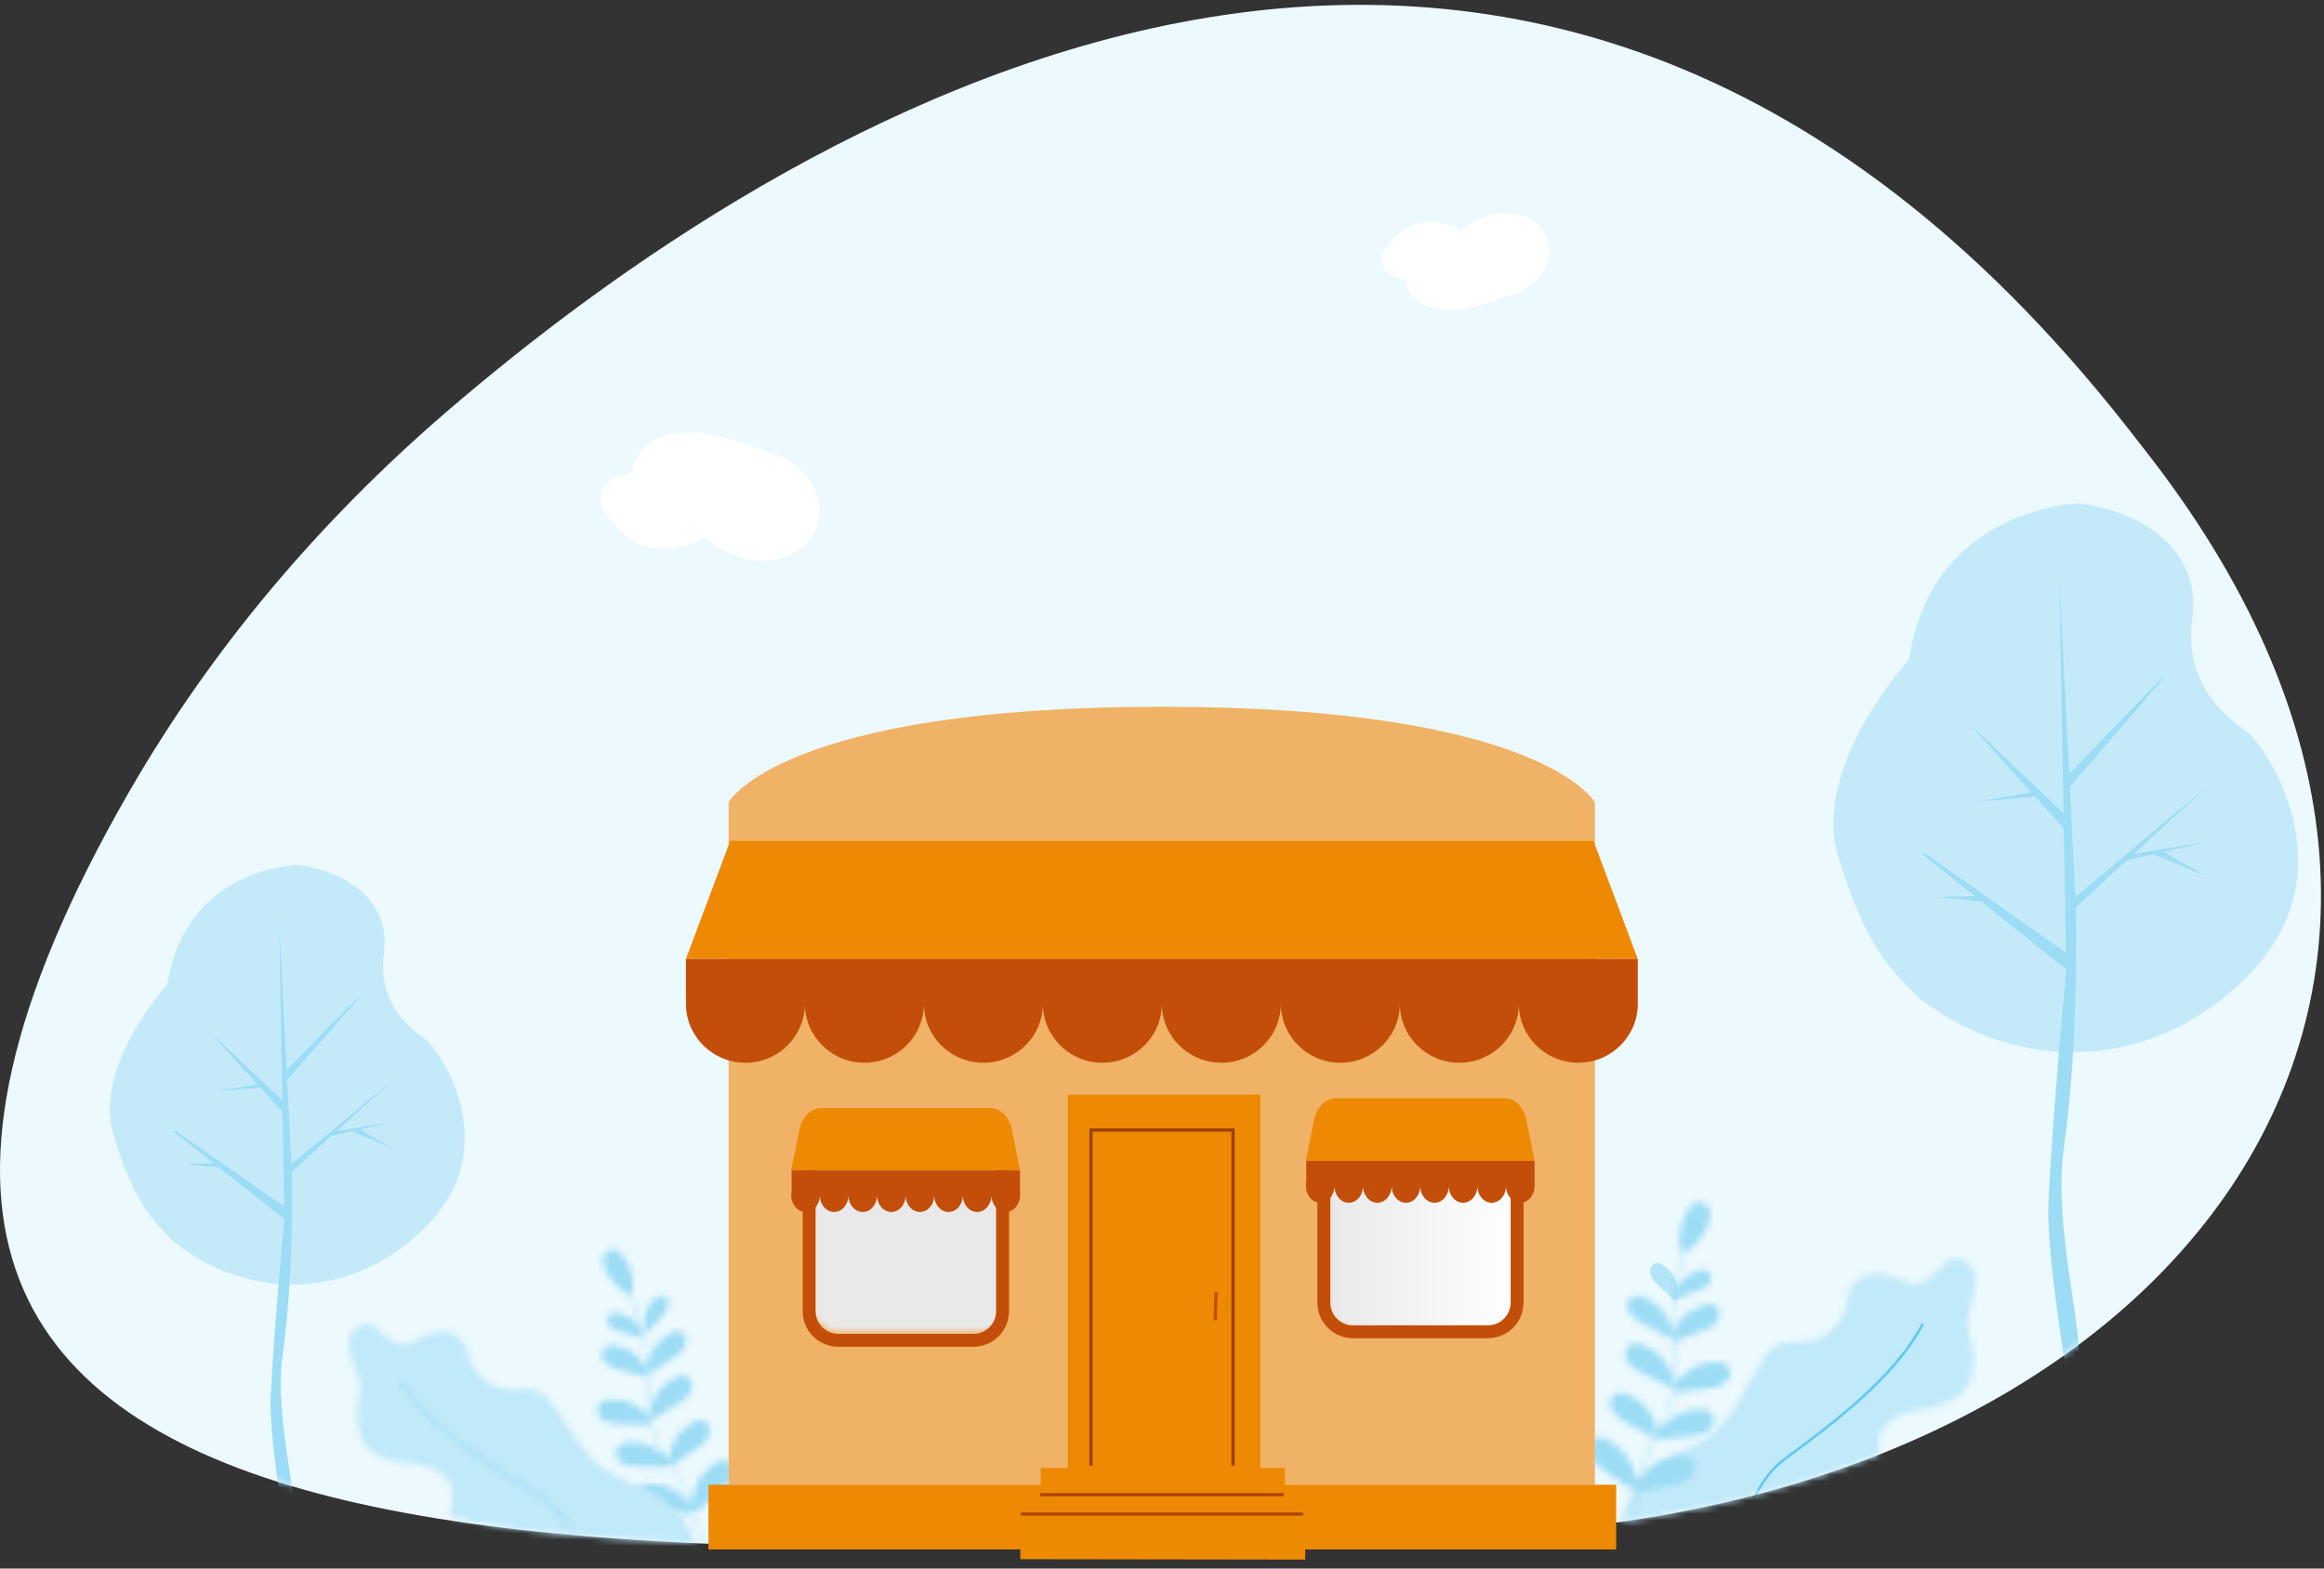 <svg viewBox="0 0 360 243" fill="none" xmlns="http://www.w3.org/2000/svg">
<rect x="0" y="0" width="360" height="243" fill="#333333" stroke="none"/>
<path fill-rule="evenodd" clip-rule="evenodd" d="M69.178 63.789C119.964 20.066 234.954 -54.159 329.481 66.158C330.735 67.753 331.967 69.335 333.178 70.905C398.909 156.143 333.535 235.017 226.927 237.782C99.246 241.096 -55.85 254.242 20.04 122.596C32.807 100.451 49.508 80.722 69.178 63.789Z" fill="#ECF9FE"/>
<mask id="mask0" mask-type="alpha" maskUnits="userSpaceOnUse" x="-1" y="0" width="361" height="240">
<path fill-rule="evenodd" clip-rule="evenodd" d="M69.178 63.789C119.964 20.066 234.954 -54.159 329.481 66.158C330.735 67.753 331.967 69.335 333.178 70.905C398.909 156.143 333.535 235.017 226.927 237.782C99.246 241.096 -55.85 254.242 20.04 122.596C32.807 100.451 49.508 80.722 69.178 63.789Z" fill="white"/>
</mask>
<g mask="url(#mask0)">
<mask id="mask1" mask-type="alpha" maskUnits="userSpaceOnUse" x="251" y="195" width="55" height="44">
<path fill-rule="evenodd" clip-rule="evenodd" d="M300.04 196.945C298.72 198.301 297.256 199.658 294.579 198.371C289.405 195.887 286.62 198.283 286.247 201.222C285.875 204.161 283.437 207.955 278.637 207.901C273.84 207.846 273.965 209.112 269.006 217.61C264.051 226.107 258.773 223.501 253.751 230.053C252.457 231.74 251.584 233.776 251 235.867C252.528 236.961 254.068 238.005 255.612 239C268.525 236.103 280.556 231.993 291.49 226.836C291.361 226.247 291.226 225.646 291.086 225.034C289.65 218.73 298.949 218.147 298.949 218.147C308.985 215.894 305.013 207.686 304.745 205.379C304.478 203.073 308.044 197.087 304.217 195.286C303.793 195.086 303.409 195 303.052 195C301.858 195 300.986 195.972 300.04 196.945Z" fill="white"/>
</mask>
<g mask="url(#mask1)">
<path fill-rule="evenodd" clip-rule="evenodd" d="M308 193.595L253.188 189L248 249.406L302.812 254L308 193.595Z" fill="#C0E9F9"/>
</g>
<g opacity="0.7">
<path fill-rule="evenodd" clip-rule="evenodd" d="M297.627 205.104C293.21 213.383 283.877 220.299 276.378 225.856L276.231 225.964C273.134 228.26 271.201 232.193 270 236C270.154 235.951 270.305 235.902 270.458 235.853C271.643 232.196 273.516 228.473 276.467 226.286L276.612 226.177C284.143 220.596 293.516 213.651 297.976 205.295C298.028 205.197 297.993 205.076 297.896 205.024C297.867 205.008 297.835 205 297.804 205C297.733 205 297.664 205.038 297.627 205.104Z" fill="#3ABAED"/>
<mask id="mask2" mask-type="alpha" maskUnits="userSpaceOnUse" x="270" y="205" width="28" height="31">
<path fill-rule="evenodd" clip-rule="evenodd" d="M297.627 205.104C293.21 213.383 283.877 220.299 276.378 225.856L276.231 225.964C273.134 228.26 271.201 232.193 270 236C270.154 235.951 270.305 235.902 270.458 235.853C271.643 232.196 273.516 228.473 276.467 226.286L276.612 226.177C284.143 220.596 293.516 213.651 297.976 205.295C298.028 205.197 297.993 205.076 297.896 205.024C297.867 205.008 297.835 205 297.804 205C297.733 205 297.664 205.038 297.627 205.104Z" fill="white"/>
</mask>
<g mask="url(#mask2)">
</g>
</g>
<mask id="mask3" mask-type="alpha" maskUnits="userSpaceOnUse" x="92" y="193" width="22" height="46">
<path fill-rule="evenodd" clip-rule="evenodd" d="M94.264 193.72C92.658 194.604 93.715 196.683 94.083 197.421C94.428 198.11 96.66 200.588 97.527 200.624C98.366 202.668 98.96 204.403 99.382 206.19C99.054 205.522 98.302 204.661 97.827 204.322C97.141 203.831 94.364 202.559 94.088 204.344C93.814 206.128 96.973 206.493 97.732 206.729C98.491 206.965 99.231 207.423 99.504 206.904C99.515 206.886 99.522 206.864 99.527 206.841C99.87 208.457 100.082 210.153 100.215 212.185C99.844 211.301 98.784 210.071 98.129 209.603C97.242 208.968 93.647 207.324 93.29 209.633C92.934 211.941 97.023 212.416 98.006 212.72C98.956 213.016 99.885 213.579 100.263 213.007C100.304 213.753 100.334 214.544 100.359 215.395L100.368 215.712C100.415 217.395 100.451 218.611 100.554 219.615C100.05 218.761 98.433 217.607 97.556 217.271C96.467 216.853 92.296 216.125 92.538 218.641C92.737 220.71 95.724 220.649 97.395 220.587C97.756 220.574 98.057 220.561 98.254 220.569C99.279 220.613 100.348 220.922 100.643 220.32C100.909 222.044 101.49 223.242 102.929 225.615C102.222 224.897 101.106 224.152 100.432 223.894C99.342 223.474 95.172 222.748 95.413 225.264C95.611 227.332 98.598 227.272 100.269 227.21C100.631 227.197 100.931 227.183 101.128 227.192C102.229 227.238 103.383 227.593 103.571 226.792C103.579 226.757 103.582 226.717 103.58 226.678C103.769 226.985 103.969 227.308 104.181 227.652L104.559 228.258C105.644 230.013 106.395 231.62 106.916 233.035C106.277 232.126 104.983 231.044 104.21 230.655C103.084 230.089 98.68 228.864 98.668 231.578C98.656 234.291 103.424 234.083 104.603 234.251C105.782 234.421 106.982 234.924 107.272 234.089C107.272 234.088 107.273 234.086 107.273 234.083C108.037 236.535 108.08 238.261 108.058 238.941C108.13 238.876 108.201 238.812 108.271 238.748C108.276 237.933 108.175 236.242 107.445 233.933C108.118 234.44 108.861 233.356 109.757 232.558C110.66 231.752 114.778 229.245 113.354 226.971C111.93 224.697 108.864 228.204 108.212 229.312C107.724 230.14 107.146 232.01 107.173 233.122C106.645 231.653 105.87 229.974 104.734 228.141L104.358 227.533C104.215 227.3 104.076 227.077 103.942 226.861C104.497 227.09 105.203 226.275 106.004 225.683C106.904 225.02 110.903 223.077 109.786 220.832C108.667 218.585 105.552 221.557 104.858 222.524C104.284 223.325 103.503 225.3 103.58 226.273C101.603 223.062 101 221.882 100.763 219.583C100.764 219.585 100.765 219.587 100.766 219.587C101.316 220.179 102.14 219.268 103.069 218.65C103.998 218.031 108.08 216.287 107.066 213.988C106.053 211.69 102.805 214.505 102.069 215.437C101.565 216.074 100.886 217.498 100.68 218.526C100.635 217.743 100.61 216.83 100.578 215.706L100.569 215.387C100.538 214.301 100.497 213.308 100.438 212.385C100.445 212.391 100.45 212.4 100.457 212.406C100.99 212.932 101.728 212.062 102.572 211.458C103.42 210.853 107.168 209.094 106.149 207.011C105.128 204.928 102.193 207.643 101.536 208.531C101.105 209.112 100.547 210.369 100.363 211.315C100.031 207.205 99.317 204.439 97.732 200.567C98.379 200.118 98.062 197.323 97.343 195.967C97.039 195.394 96.187 193.53 94.951 193.53C94.733 193.53 94.504 193.587 94.264 193.72Z" fill="white"/>
</mask>
<g mask="url(#mask3)">
<path fill-rule="evenodd" clip-rule="evenodd" d="M86.867 193.506L108.611 189.531L116.927 238.8L95.183 242.774L86.867 193.506Z" fill="#9CDCF5"/>
</g>
<mask id="mask4" mask-type="alpha" maskUnits="userSpaceOnUse" x="99" y="200" width="5" height="7">
<path fill-rule="evenodd" clip-rule="evenodd" d="M100.067 203.169C99.748 203.967 99.506 206.001 100.006 206.285C100.505 206.566 100.889 205.766 101.405 205.139C101.919 204.514 104.384 202.427 103.221 201.082C102.991 200.817 102.742 200.707 102.487 200.707C101.451 200.707 100.324 202.528 100.067 203.169Z" fill="white"/>
</mask>
<g mask="url(#mask4)">
<path fill-rule="evenodd" clip-rule="evenodd" d="M97.383 200.143L104.456 198.851L105.799 206.808L98.725 208.101L97.383 200.143Z" fill="#9CDCF5"/>
</g>
<mask id="mask5" mask-type="alpha" maskUnits="userSpaceOnUse" x="54" y="205" width="54" height="37">
<path fill-rule="evenodd" clip-rule="evenodd" d="M55.442 205.489C52.072 207.499 55.859 212.84 55.808 215.032C55.756 217.225 52.794 225.276 62.218 226.574C62.218 226.574 70.822 226.357 70.033 232.408C69.916 233.297 69.808 234.159 69.711 234.994C80.145 238.2 91.946 240.423 104.735 241.928C105.774 241.083 106.806 240.213 107.83 239.312C107.115 237.394 106.14 235.548 104.807 234.065C99.634 228.312 94.998 231.198 89.721 223.608C84.444 216.018 84.451 214.815 80.041 215.26C75.63 215.705 73.067 212.334 72.476 209.6C71.885 206.865 69.121 204.837 64.571 207.601C62.204 209.039 60.741 207.865 59.406 206.69C58.511 205.903 57.675 205.116 56.664 205.116C56.285 205.116 55.882 205.226 55.442 205.489Z" fill="white"/>
</mask>
<g mask="url(#mask5)">
<path fill-rule="evenodd" clip-rule="evenodd" d="M51.064 204.589L101.639 195.724L111.548 252.022L60.973 260.885L51.064 204.589Z" fill="#C0E9F9"/>
</g>
<mask id="mask6" mask-type="alpha" maskUnits="userSpaceOnUse" x="62" y="214" width="28" height="26">
<path fill-rule="evenodd" clip-rule="evenodd" d="M62.132 214.07C62.048 214.127 62.024 214.24 62.08 214.326C66.829 221.634 75.944 227.239 83.27 231.743L83.41 231.83C86.165 233.524 88.129 236.599 89.5 239.726C89.642 239.752 89.783 239.777 89.925 239.803C88.524 236.541 86.49 233.292 83.601 231.515L83.459 231.429C76.165 226.944 67.086 221.363 62.383 214.123C62.348 214.07 62.29 214.041 62.231 214.041C62.197 214.041 62.162 214.051 62.132 214.07Z" fill="white"/>
</mask>
<g mask="url(#mask6)">
<path fill-rule="evenodd" clip-rule="evenodd" d="M60.35 212.885L86.999 208.135L94.417 251.009L67.768 255.76L60.35 212.885Z" fill="#9CDCF5"/>
</g>
<path opacity="0.9" fill-rule="evenodd" clip-rule="evenodd" d="M339.609 95.759C341.071 85.183 331.686 79.199 322.182 78.002C321.789 77.952 299.314 78.634 295.713 102.121C295.693 102.254 280.552 118.751 284.729 132.613C288.904 146.474 292.737 150.051 296.961 154.323C303.772 159.839 312.308 162.995 321.072 163C321.797 163 322.525 162.974 323.254 162.931C332.146 162.403 341.142 158.592 348.688 150.677C364.216 134.385 350.586 115.107 347.991 113.303C345.396 111.499 338.147 106.335 339.609 95.759Z" fill="#C0E9F9"/>
<path fill-rule="evenodd" clip-rule="evenodd" d="M330.521 132.297L342 121.752L321.484 138.985L320.627 121.895C322.937 119.24 335.692 104.575 335.37 104.651C335.049 104.73 322.926 117.4 320.528 119.909L319.027 90L319.651 126.01L304.811 111.835L314.646 122.756L306.545 124.164L315.257 123.435L319.692 128.359L320.024 147.59L298.058 132.107C298.038 132.237 298.02 132.371 298 132.5L305.907 138.836L300.07 138.972L306.923 139.65L320.068 150.186C320.068 150.186 317.904 173.117 317.313 186.499C316.985 193.94 320 212 320 212C320.528 211.615 320.627 211.146 321.562 210.726C323.614 209.805 317.898 190.746 319.692 177.928C322.14 160.44 321.562 140.528 321.562 140.528L329.456 133.276L333.574 132.322L341.873 135.812L335.123 131.966L341.968 130.383L330.521 132.297Z" fill="#9CDCF5"/>
<path opacity="0.9" fill-rule="evenodd" clip-rule="evenodd" d="M59.479 147.581C60.596 139.493 53.427 134.917 46.166 134.002C45.866 133.963 28.698 134.485 25.948 152.445C25.932 152.547 14.366 165.162 17.556 175.763C20.746 186.362 23.674 189.098 26.901 192.364C32.104 196.583 38.624 198.996 45.319 199C45.873 199 46.429 198.98 46.986 198.947C53.778 198.544 60.65 195.629 66.414 189.576C78.276 177.118 67.864 162.376 65.882 160.996C63.9 159.617 58.362 155.668 59.479 147.581Z" fill="#C0E9F9"/>
<path fill-rule="evenodd" clip-rule="evenodd" d="M52.13 175.243L61 167.204L45.147 180.341L44.485 167.314C46.27 165.289 56.126 154.111 55.877 154.169C55.629 154.228 46.261 163.887 44.408 165.8L43.248 143L43.73 170.45L32.263 159.644L39.862 167.969L33.603 169.043L40.335 168.487L43.762 172.241L44.018 186.9L27.045 175.098C27.03 175.197 27.015 175.299 27 175.398L33.11 180.227L28.6 180.331L33.895 180.848L44.053 188.879C44.053 188.879 42.38 206.36 41.924 216.561C41.67 222.233 44 236 44 236C44.408 235.707 44.485 235.349 45.207 235.029C46.793 234.327 42.376 219.798 43.762 210.027C45.653 196.696 45.207 181.517 45.207 181.517L51.307 175.989L54.489 175.262L60.902 177.922L55.686 174.99L60.975 173.784L52.13 175.243Z" fill="#9CDCF5"/>
</g>
<mask id="mask7" mask-type="alpha" maskUnits="userSpaceOnUse" x="246" y="186" width="23" height="50">
<path fill-rule="evenodd" clip-rule="evenodd" d="M260.705 189.061C260.051 190.574 259.968 193.582 260.711 193.997C259.358 198.277 258.842 201.29 258.866 205.7C258.579 204.711 257.858 203.428 257.337 202.851C256.546 201.972 253.119 199.372 252.209 201.691C251.298 204.011 255.518 205.51 256.49 206.07C257.459 206.63 258.337 207.483 258.866 206.87C258.872 206.863 258.877 206.853 258.882 206.846C258.907 207.835 258.954 208.896 259.021 210.055L259.041 210.395C259.111 211.596 259.168 212.57 259.192 213.408C258.873 212.333 258.007 210.885 257.404 210.256C256.521 209.337 252.747 206.663 251.864 209.211C250.983 211.757 255.559 213.21 256.621 213.777C257.683 214.344 258.658 215.231 259.199 214.547C259.2 214.545 259.2 214.543 259.201 214.54C259.157 217.012 258.615 218.329 256.776 221.944C256.77 220.898 255.743 218.874 255.046 218.078C254.206 217.116 250.561 214.261 249.561 216.764C248.561 219.266 253.067 220.937 254.1 221.555C255.022 222.105 255.862 222.904 256.439 222.604C256.316 222.848 256.186 223.099 256.052 223.362L255.702 224.045C254.643 226.11 253.962 227.974 253.528 229.59C253.453 228.402 252.656 226.47 252.05 225.636C251.241 224.522 247.601 221.091 246.273 223.654C244.945 226.216 249.629 228.476 250.682 229.245C251.725 230.005 252.629 231.087 253.31 230.48C252.734 233.011 252.781 234.82 252.863 235.687C252.946 235.749 253.029 235.811 253.111 235.871C253.025 235.15 252.911 233.31 253.509 230.622C253.509 230.624 253.51 230.628 253.51 230.629C253.901 231.489 255.153 230.833 256.414 230.537C257.671 230.24 262.847 229.99 262.582 227.103C262.316 224.216 257.667 225.956 256.503 226.669C255.702 227.16 254.404 228.439 253.798 229.473C254.231 227.914 254.892 226.129 255.904 224.152L256.255 223.47C256.452 223.083 256.639 222.718 256.815 222.374C256.818 222.417 256.822 222.457 256.834 222.495C257.113 223.328 258.326 222.836 259.514 222.677C260.702 222.517 265.488 222.762 265.515 220.06C265.543 217.356 261.099 218.543 259.96 219.096C259.255 219.439 258.118 220.343 257.419 221.177C258.755 218.507 259.273 217.176 259.399 215.314C259.775 215.926 260.901 215.49 262.006 215.341C263.194 215.182 267.98 215.427 268.008 212.723C268.035 210.021 263.593 211.207 262.454 211.762C261.537 212.207 259.895 213.595 259.43 214.554C259.449 213.474 259.373 212.178 259.268 210.382L259.249 210.04C259.196 209.135 259.155 208.288 259.129 207.49C259.592 208.064 260.544 207.37 261.545 206.962C262.579 206.54 266.956 205.63 266.357 203.207C265.757 200.784 262.021 202.891 261.121 203.655C260.457 204.218 259.425 205.633 259.106 206.611C259.061 204.434 259.132 202.607 259.354 200.854C259.361 200.877 259.37 200.899 259.385 200.918C259.726 201.444 260.483 200.883 261.284 200.557C262.085 200.232 265.465 199.529 265.003 197.656C264.538 195.783 261.653 197.413 260.958 198.003C260.476 198.412 259.742 199.402 259.45 200.146C259.741 198.202 260.221 196.297 260.937 194.036C261.873 193.913 264.057 191.053 264.364 190.286C264.693 189.463 265.644 187.146 263.826 186.364C263.601 186.267 263.389 186.223 263.19 186.223C261.774 186.223 260.987 188.401 260.705 189.061Z" fill="white"/>
</mask>
<g mask="url(#mask7)">
<path fill-rule="evenodd" clip-rule="evenodd" d="M271.804 185.402L247.921 183.327L243.509 236.6L267.391 238.677L271.804 185.402Z" fill="#9CDCF5"/>
</g>
<g opacity="0.7">
<path fill-rule="evenodd" clip-rule="evenodd" d="M255.863 196.153C254.73 197.7 257.588 199.678 258.203 200.291C258.819 200.907 259.309 201.722 259.823 201.372C260.336 201.021 259.886 198.88 259.466 198.062C259.139 197.423 257.815 195.677 256.713 195.677C256.403 195.677 256.111 195.814 255.863 196.153Z" fill="#9CDCF5"/>
<mask id="mask8" mask-type="alpha" maskUnits="userSpaceOnUse" x="255" y="195" width="6" height="7">
<path fill-rule="evenodd" clip-rule="evenodd" d="M255.863 196.153C254.73 197.7 257.588 199.678 258.203 200.291C258.819 200.907 259.309 201.722 259.823 201.372C260.336 201.021 259.886 198.88 259.466 198.062C259.139 197.423 257.815 195.677 256.713 195.677C256.403 195.677 256.111 195.814 255.863 196.153Z" fill="white"/>
</mask>
<g mask="url(#mask8)">
</g>
</g>
<path fill-rule="evenodd" clip-rule="evenodd" d="M95.265 81.411C101.552 88.326 109.097 83.297 109.097 83.297C109.097 83.297 114.756 88.326 121.044 86.441C127.332 84.554 127.332 78.895 126.703 77.009C124.739 71.117 119.117 70.074 117.741 69.606C117.336 69.469 116.935 69.318 116.536 69.162C114.861 68.504 110.585 67 106.507 67C102.591 67 98.857 68.386 97.779 73.236C97.779 73.236 88.977 74.494 95.265 81.411Z" fill="white"/>
<path fill-rule="evenodd" clip-rule="evenodd" d="M215.733 37.118C220.546 31.896 226.321 35.693 226.321 35.693C226.321 35.693 230.652 31.896 235.465 33.319C240.278 34.744 240.278 39.018 239.796 40.442C238.293 44.891 233.99 45.679 232.937 46.032C232.627 46.136 232.32 46.25 232.014 46.367C230.732 46.864 227.459 48 224.338 48C221.341 48 218.483 46.953 217.658 43.291C217.658 43.291 210.92 42.341 215.733 37.118Z" fill="white"/>
<path fill-rule="evenodd" clip-rule="evenodd" d="M247.034 124.272C247.034 124.272 238.909 109.49 179.951 109.49C120.994 109.49 112.869 124.272 112.869 124.272V230.013H188.175H247.055V124.272H247.034Z" fill="#F0B266"/>
<path fill-rule="evenodd" clip-rule="evenodd" d="M109.743 240.04H250.355V230.012H109.743V240.04Z" fill="#ED8902"/>
<mask id="mask9" mask-type="alpha" maskUnits="userSpaceOnUse" x="205" y="172" width="31" height="35">
<path fill-rule="evenodd" clip-rule="evenodd" d="M210.17 172.682C207.706 172.682 205.708 174.687 205.708 177.159V201.849C205.708 204.322 207.706 206.326 210.17 206.326H230.898C233.362 206.326 235.36 204.322 235.36 201.849V177.159C235.36 174.687 233.362 172.682 230.898 172.682H210.17Z" fill="white"/>
</mask>
<g mask="url(#mask9)">
<path fill-rule="evenodd" clip-rule="evenodd" d="M210.17 172.682C207.706 172.682 205.708 174.687 205.708 177.159V201.849C205.708 204.322 207.706 206.326 210.17 206.326H230.898C233.362 206.326 235.36 204.322 235.36 201.849V177.159C235.36 174.687 233.362 172.682 230.898 172.682H210.17Z" fill="url(#paint0_linear)"/>
</g>
<path fill-rule="evenodd" clip-rule="evenodd" d="M209.569 206.318H230.5C232.988 206.318 235.006 204.288 235.006 201.785V176.796C235.006 174.293 232.988 172.264 230.5 172.264H209.569C207.08 172.264 205.063 174.293 205.063 176.796V201.785C205.063 204.288 207.08 206.318 209.569 206.318Z" stroke="#C34E0A" stroke-width="2"/>
<path fill-rule="evenodd" clip-rule="evenodd" d="M236.372 173.171C236.372 173.171 235.68 170.134 232.893 170.134H220.918H219.083H207.109C204.339 170.134 203.631 173.171 203.631 173.171L202.287 179.853H237.715L236.372 173.171Z" fill="#ED8902"/>
<path fill-rule="evenodd" clip-rule="evenodd" d="M237.71 183.616H237.712V179.854H202.345V183.145C202.309 183.334 202.287 183.53 202.287 183.732C202.287 185.169 203.279 186.333 204.501 186.333C205.724 186.333 206.715 185.169 206.715 183.732C206.715 183.693 206.712 183.655 206.711 183.616H206.72C206.719 183.655 206.715 183.693 206.715 183.732C206.715 185.169 207.707 186.333 208.93 186.333C210.153 186.333 211.144 185.169 211.144 183.732C211.144 183.693 211.14 183.655 211.139 183.616H211.15C211.148 183.655 211.144 183.693 211.144 183.732C211.144 185.169 212.136 186.333 213.358 186.333C214.581 186.333 215.573 185.169 215.573 183.732C215.573 183.693 215.569 183.655 215.567 183.616H215.578C215.576 183.655 215.573 183.693 215.573 183.732C215.573 185.169 216.564 186.333 217.787 186.333C219.009 186.333 220.001 185.169 220.001 183.732C220.001 183.693 219.997 183.655 219.996 183.616H220.006C220.004 183.655 220.001 183.693 220.001 183.732C220.001 185.169 220.993 186.333 222.215 186.333C223.438 186.333 224.429 185.169 224.429 183.732C224.429 183.693 224.426 183.655 224.424 183.616H224.434C224.433 183.655 224.429 183.693 224.429 183.732C224.429 185.169 225.421 186.333 226.644 186.333C227.866 186.333 228.857 185.169 228.857 183.732C228.857 183.693 228.855 183.655 228.853 183.616H228.862C228.861 183.655 228.857 183.693 228.857 183.732C228.857 185.169 229.849 186.333 231.073 186.333C232.294 186.333 233.287 185.169 233.287 183.732C233.287 183.693 233.283 183.655 233.282 183.616H233.291C233.29 183.655 233.287 183.693 233.287 183.732C233.287 185.169 234.278 186.333 235.501 186.333C236.723 186.333 237.715 185.169 237.715 183.732C237.715 183.693 237.711 183.655 237.71 183.616Z" fill="#C34E0A"/>
<mask id="mask10" mask-type="alpha" maskUnits="userSpaceOnUse" x="125" y="172" width="31" height="35">
<path fill-rule="evenodd" clip-rule="evenodd" d="M130.132 172.682C127.606 172.682 125.556 174.687 125.556 177.159V201.849C125.556 204.322 127.606 206.326 130.132 206.326H151.392C153.919 206.326 155.967 204.322 155.967 201.849V177.159C155.967 174.687 153.919 172.682 151.392 172.682H130.132Z" fill="white"/>
</mask>
<g mask="url(#mask10)">
<path fill-rule="evenodd" clip-rule="evenodd" d="M130.132 173.46C127.606 173.46 125.556 175.465 125.556 177.937V202.627C125.556 205.099 127.606 207.104 130.132 207.104H151.392C153.919 207.104 155.967 205.099 155.967 202.627V177.937C155.967 175.465 153.919 173.46 151.392 173.46H130.132Z" fill="#E9E9EA"/>
</g>
<path fill-rule="evenodd" clip-rule="evenodd" d="M129.849 207.643H150.793C153.284 207.643 155.302 205.624 155.302 203.134V178.272C155.302 175.782 153.284 173.763 150.793 173.763H129.849C127.36 173.763 125.341 175.782 125.341 178.272V203.134C125.341 205.624 127.36 207.643 129.849 207.643Z" stroke="#C34E0A" stroke-width="2"/>
<path fill-rule="evenodd" clip-rule="evenodd" d="M156.668 174.665C156.668 174.665 155.977 171.645 153.187 171.645H141.206H139.37H127.388C124.617 171.645 123.908 174.665 123.908 174.665L122.564 181.314H158.013L156.668 174.665Z" fill="#ED8902"/>
<path fill-rule="evenodd" clip-rule="evenodd" d="M158.008 185.057H158.01V181.314H122.622V184.588C122.586 184.776 122.564 184.971 122.564 185.173C122.564 186.602 123.556 187.76 124.779 187.76C126.003 187.76 126.995 186.602 126.995 185.173C126.995 185.134 126.992 185.096 126.99 185.057H127C126.998 185.096 126.995 185.134 126.995 185.173C126.995 186.602 127.987 187.76 129.211 187.76C130.434 187.76 131.426 186.602 131.426 185.173C131.426 185.134 131.423 185.096 131.421 185.057H131.431C131.43 185.096 131.426 185.134 131.426 185.173C131.426 186.602 132.418 187.76 133.642 187.76C134.865 187.76 135.857 186.602 135.857 185.173C135.857 185.134 135.853 185.096 135.852 185.057H135.862C135.861 185.096 135.857 185.134 135.857 185.173C135.857 186.602 136.848 187.76 138.072 187.76C139.296 187.76 140.288 186.602 140.288 185.173C140.288 185.134 140.285 185.096 140.283 185.057H140.293C140.292 185.096 140.288 185.134 140.288 185.173C140.288 186.602 141.281 187.76 142.503 187.76C143.728 187.76 144.719 186.602 144.719 185.173C144.719 185.134 144.715 185.096 144.714 185.057H144.724C144.723 185.096 144.719 185.134 144.719 185.173C144.719 186.602 145.711 187.76 146.934 187.76C148.158 187.76 149.15 186.602 149.15 185.173C149.15 185.134 149.147 185.096 149.146 185.057H149.155C149.154 185.096 149.15 185.134 149.15 185.173C149.15 186.602 150.143 187.76 151.366 187.76C152.589 187.76 153.582 186.602 153.582 185.173C153.582 185.134 153.578 185.096 153.576 185.057H153.587C153.585 185.096 153.582 185.134 153.582 185.173C153.582 186.602 154.573 187.76 155.797 187.76C157.02 187.76 158.012 186.602 158.012 185.173C158.012 185.134 158.009 185.096 158.008 185.057Z" fill="#C34E0A"/>
<path fill-rule="evenodd" clip-rule="evenodd" d="M246.839 130.273H180.318H179.634H113.113L106.252 148.564H179.634H180.318H253.701L246.839 130.273Z" fill="#ED8902"/>
<path fill-rule="evenodd" clip-rule="evenodd" d="M253.7 155.363V148.564H106.252V155.503C106.256 160.551 110.38 164.644 115.468 164.644C120.556 164.644 124.68 160.551 124.684 155.503C124.688 160.551 128.812 164.644 133.9 164.644C138.988 164.644 143.112 160.551 143.115 155.503H143.115C143.119 160.551 147.245 164.644 152.331 164.644C157.419 164.644 161.543 160.551 161.547 155.503H161.548C161.552 160.551 165.676 164.644 170.764 164.644C175.852 164.644 179.975 160.551 179.978 155.503H179.98C179.984 160.551 184.108 164.644 189.195 164.644C194.284 164.644 198.407 160.551 198.412 155.503C198.416 160.551 202.54 164.644 207.628 164.644C212.715 164.644 216.84 160.551 216.844 155.503H216.845C216.848 160.551 220.971 164.644 226.06 164.644C231.147 164.644 235.272 160.551 235.276 155.503C235.28 160.551 239.404 164.644 244.492 164.644C249.581 164.644 253.707 160.548 253.707 155.495C253.707 155.45 253.701 155.407 253.7 155.363Z" fill="#C34E0A"/>
<path fill-rule="evenodd" clip-rule="evenodd" d="M165.415 229.242H195.237V169.588H165.415V229.242Z" fill="#ED8902"/>
<path fill-rule="evenodd" clip-rule="evenodd" d="M161.221 234.503H199.04V227.422H161.221V234.503Z" fill="#ED8902"/>
<path fill-rule="evenodd" clip-rule="evenodd" d="M158.057 241.552L202.193 241.616L202.204 234.535L158.068 234.471L158.057 241.552Z" fill="#ED8B00"/>
<path d="M169 227.061V175.061H191V227.061" stroke="#9E3F07" stroke-width="0.5"/>
<path d="M188.375 200.394L188.25 204.311" stroke="#C34E0A" stroke-width="0.5" stroke-linecap="square"/>
<path d="M198.612 231.561H161.388" stroke="#AF4609" stroke-width="0.5" stroke-linecap="square"/>
<path d="M201.607 234.561H158.393" stroke="#AF4609" stroke-width="0.5" stroke-linecap="square"/>
<defs>
<linearGradient id="paint0_linear" x1="205.708" y1="206.326" x2="235.36" y2="206.326" gradientUnits="userSpaceOnUse">
<stop stop-color="#E9E9EA"/>
<stop offset="1" stop-color="white"/>
</linearGradient>
</defs>
</svg>
